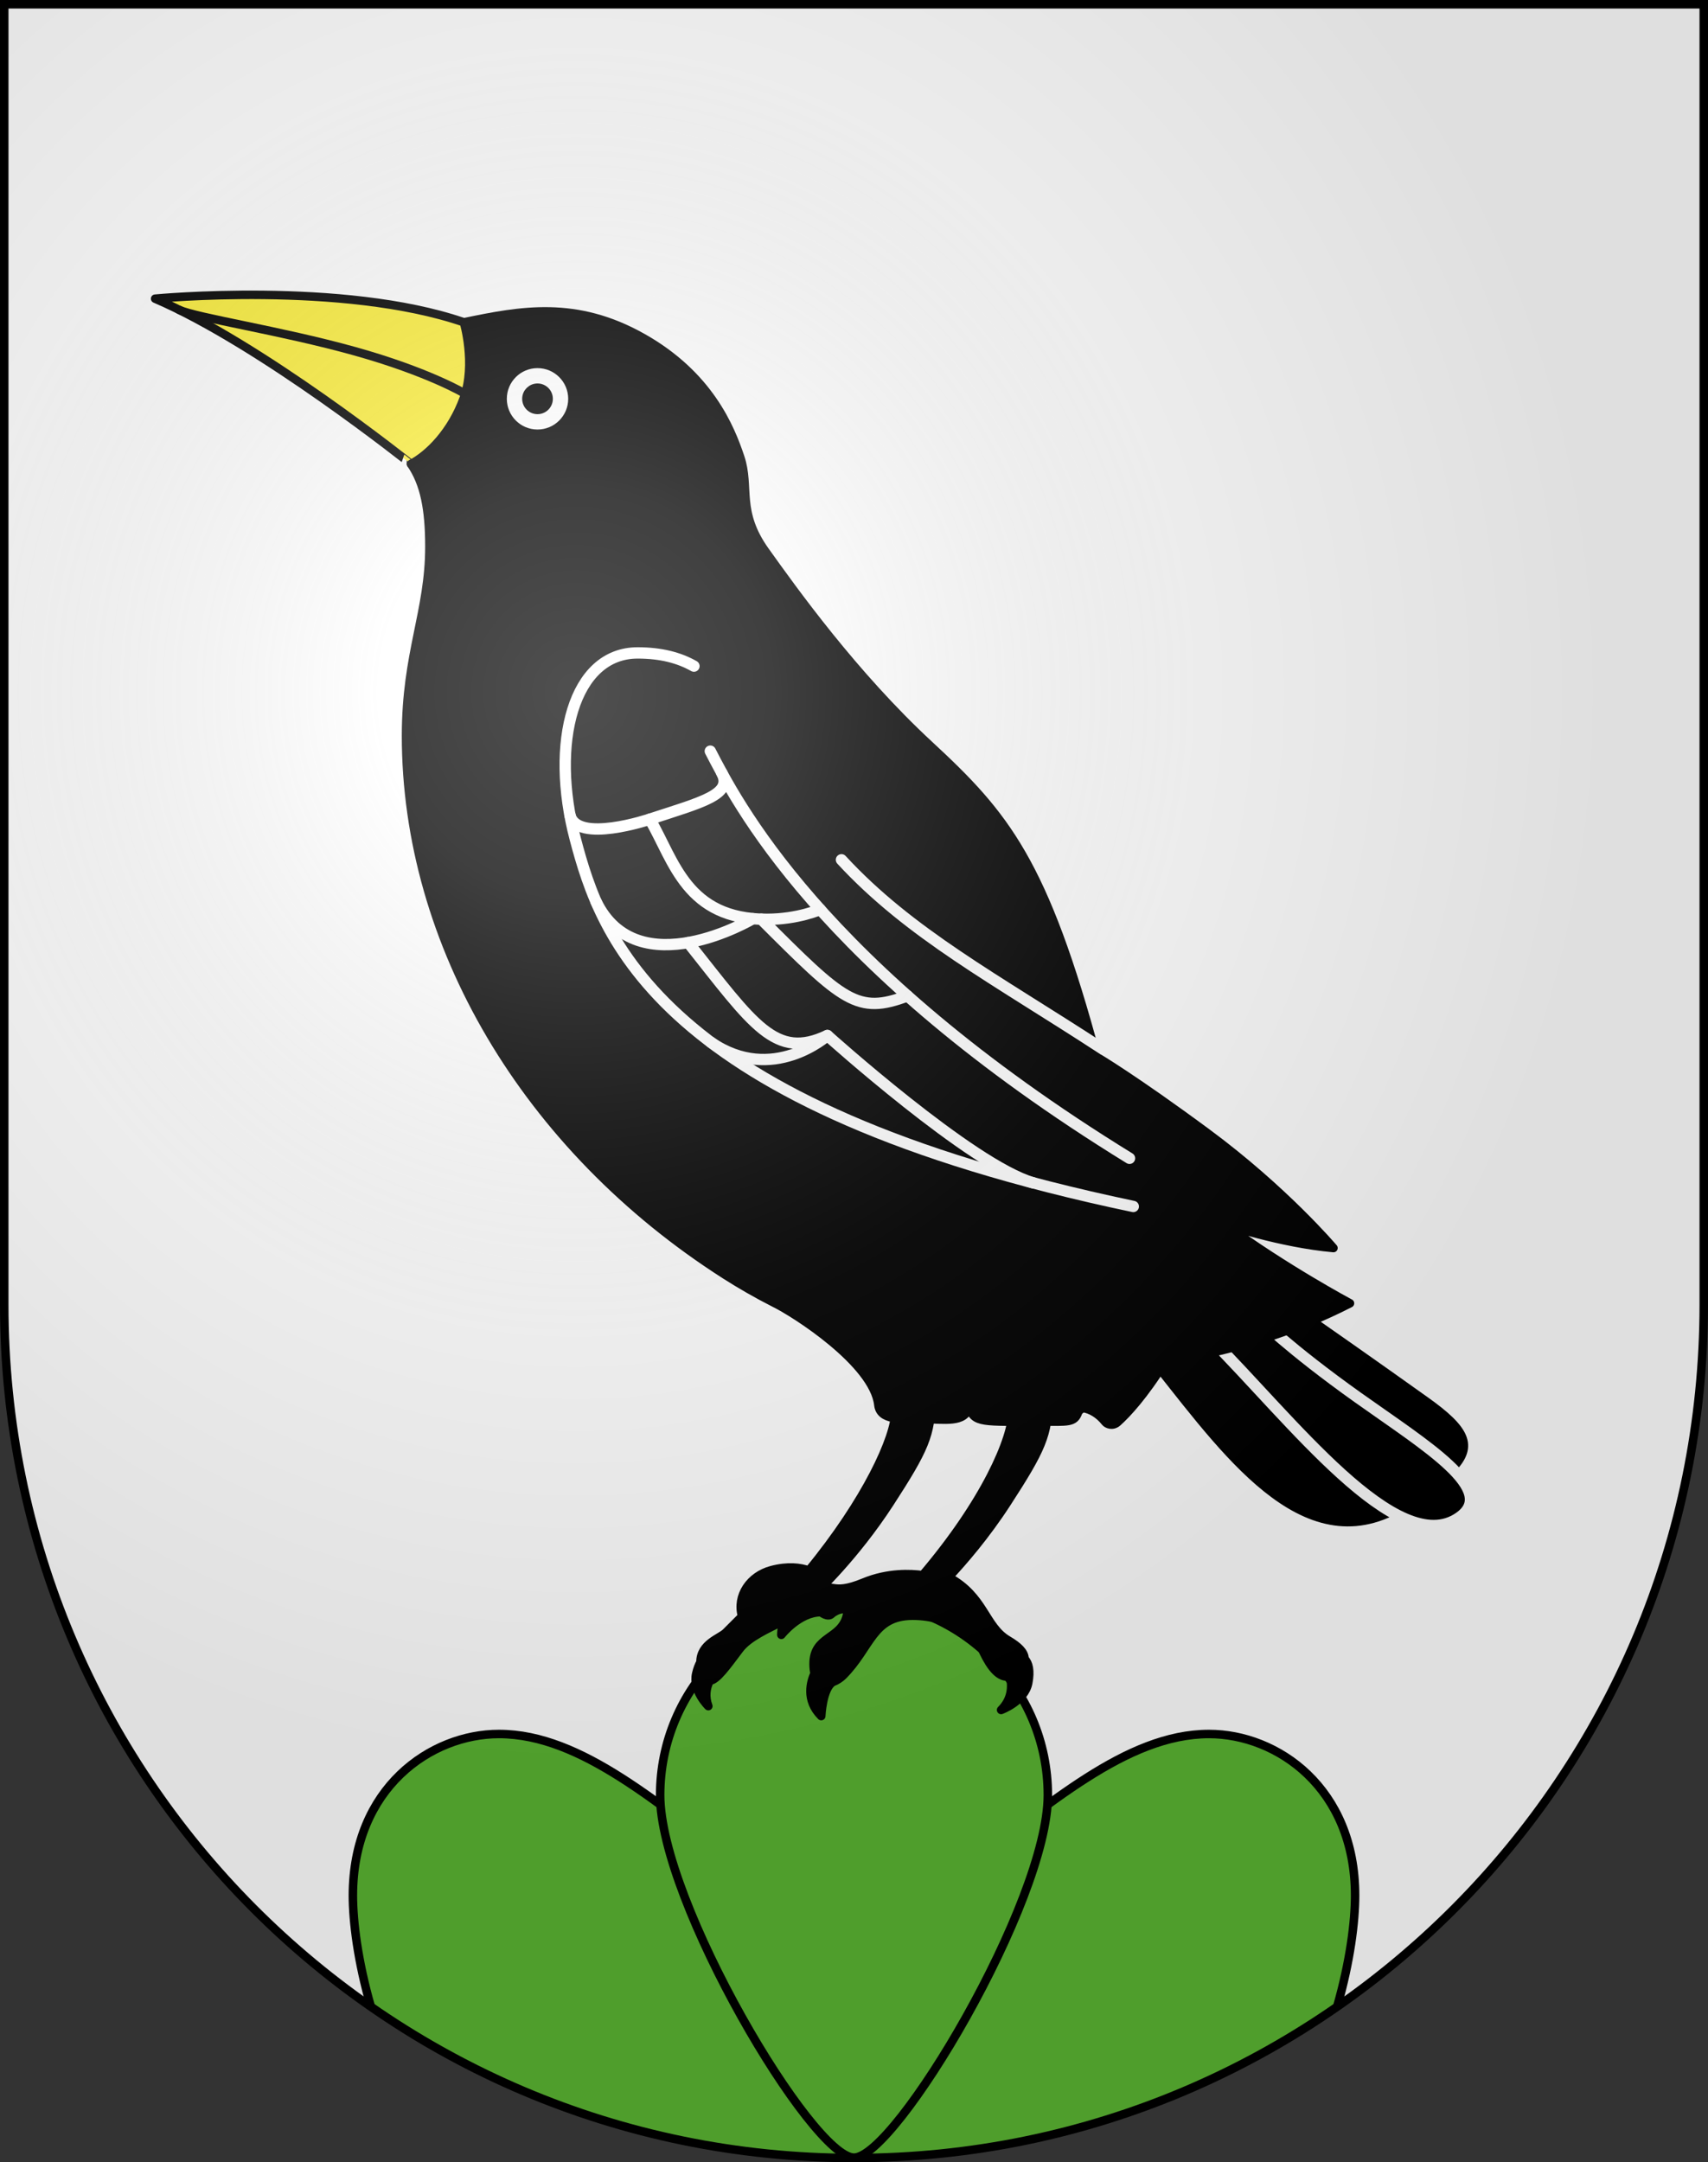 <?xml version="1.0" encoding="UTF-8" standalone="no"?>
<svg
   xmlns:dc="http://purl.org/dc/elements/1.1/"
   xmlns:cc="http://creativecommons.org/ns#"
   xmlns:rdf="http://www.w3.org/1999/02/22-rdf-syntax-ns#"
   xmlns:svg="http://www.w3.org/2000/svg"
   xmlns="http://www.w3.org/2000/svg"
   xmlns:xlink="http://www.w3.org/1999/xlink"
   xmlns:sodipodi="http://sodipodi.sourceforge.net/DTD/sodipodi-0.dtd"
   xmlns:inkscape="http://www.inkscape.org/namespaces/inkscape"
   height="763"
   width="603"
   version="1.0"
   id="svg20"
   sodipodi:version="0.32"
   inkscape:version="0.46"
   sodipodi:docname="Denens-coat_of_arms.svg"
   sodipodi:docbase="C:\Documents and Settings\Steve\Bureau\Blason Villages Suisse pour Wikipédia (par Delta-9)"
   inkscape:output_extension="org.inkscape.output.svg.inkscape">
  <rect width="100%" height="100%" fill="#333333" stroke="none"/>
  <defs
     id="defs29"><inkscape:perspective
   sodipodi:type="inkscape:persp3d"
   inkscape:vp_x="0 : 381.5 : 1"
   inkscape:vp_y="0 : 1000 : 0"
   inkscape:vp_z="603 : 381.5 : 1"
   inkscape:persp3d-origin="301.5 : 254.33333 : 1"
   id="perspective28" />
<linearGradient
   id="linearGradient2893">
  <stop
     style="stop-color:#ffffff;stop-opacity:0.314;"
     offset="0"
     id="stop2895" />
  <stop
     id="stop2897"
     offset="0.19"
     style="stop-color:#ffffff;stop-opacity:0.251;" />
  <stop
     style="stop-color:#6b6b6b;stop-opacity:0.125;"
     offset="0.6"
     id="stop2901" />
  <stop
     style="stop-color:#000000;stop-opacity:0.125;"
     offset="1"
     id="stop2899" />
</linearGradient>
<linearGradient
   id="linearGradient2955">
  <stop
     style="stop-color:white;stop-opacity:0;"
     offset="0"
     id="stop2965" />
  <stop
     style="stop-color:black;stop-opacity:0.646;"
     offset="1"
     id="stop2959" />
</linearGradient>
<radialGradient
   inkscape:collect="always"
   xlink:href="#linearGradient2893"
   id="radialGradient3236"
   gradientUnits="userSpaceOnUse"
   gradientTransform="matrix(1.215,1.531577e-24,1.464684e-23,1.267,-839.192,-490.489)"
   cx="858.042"
   cy="579.933"
   fx="858.042"
   fy="579.933"
   r="300" />
<inkscape:perspective
   id="perspective2554"
   inkscape:persp3d-origin="297.63751 : 280.63 : 1"
   inkscape:vp_z="595.27502 : 420.94501 : 1"
   inkscape:vp_y="0 : 1000 : 0"
   inkscape:vp_x="0 : 420.94501 : 1"
   sodipodi:type="inkscape:persp3d" />

	
	

	

		
		
		
		
		
		
		
	
		
		
		
	
			
			
		
			
			
		
			
			
			
			
			
			
			
			
			
		</defs>
  <sodipodi:namedview
     inkscape:window-height="968"
     inkscape:window-width="1280"
     inkscape:pageshadow="2"
     inkscape:pageopacity="0.0"
     guidetolerance="10.0"
     gridtolerance="10.0"
     objecttolerance="10.0"
     borderopacity="1.0"
     bordercolor="#666666"
     pagecolor="#ffffff"
     id="base"
     inkscape:zoom="0.92652193"
     inkscape:cx="173.53758"
     inkscape:cy="399.00713"
     inkscape:window-x="1280"
     inkscape:window-y="22"
     inkscape:current-layer="layer2"
     showgrid="false"
     showguides="true"
     inkscape:guide-bbox="true">
    <sodipodi:guide
       orientation="horizontal"
       position="761.5"
       id="guide1885" />
    <sodipodi:guide
       orientation="vertical"
       position="1.5"
       id="guide1887" />
    <sodipodi:guide
       orientation="horizontal"
       position="1.5"
       id="guide1889" />
    <sodipodi:guide
       orientation="vertical"
       position="601.5"
       id="guide1891" />
    <sodipodi:guide
       orientation="vertical"
       position="301.501"
       id="guide1893" />
  </sodipodi:namedview>
  <desc
     id="desc22">Coat of Arms of Canton of Freiburg (Fribourg)</desc>
  <g
     inkscape:groupmode="layer"
     id="layer1"
     inkscape:label="Fond écu"
     style="opacity:1;display:inline"
     sodipodi:insensitive="true">
    <path
       id="path1899"
       d="M 1.5,1.5 L 1.5,460.368 C 1.5,626.678 135.815,761.5 301.5,761.5 C 467.185,761.5 601.5,626.678 601.5,460.368 L 601.5,1.5 L 1.5,1.5 z"
       style="fill:#ffffff;fill-opacity:1" />
  </g>
  <g
     inkscape:groupmode="layer"
     id="layer2"
     inkscape:label="Meubles"
     style="opacity:1;display:inline"
     sodipodi:insensitive="true">
    <g
       id="g2698">
      <path
         d="M 426.835,611.88 C 397.308,611.88 369.713,637.79 341.925,657.503 C 314.138,677.216 301.497,663.181 301.497,663.181 C 301.497,663.181 288.859,677.216 261.071,657.503 C 233.283,637.79 205.688,611.88 176.162,611.88 C 152.083,611.88 124.581,630.89 124.581,668.909 C 124.581,678.013 126.299,692.04 130.921,708.091 C 179.355,741.757 238.125,761.499 301.497,761.499 C 364.869,761.499 423.642,741.757 472.073,708.093 C 476.695,692.04 478.413,678.017 478.413,668.909 C 478.413,630.89 450.911,611.88 426.835,611.88 z"
         id="path2598"
         style="fill:#5ab532" />
      <path
         d="M 472.073,708.093 C 476.695,692.04 478.413,678.017 478.413,668.909 C 478.413,630.888 450.911,611.88 426.835,611.88 C 397.308,611.88 369.713,637.79 341.925,657.503 C 314.138,677.216 301.497,663.181 301.497,663.181 C 301.497,663.181 288.859,677.216 261.071,657.503 C 233.283,637.79 205.688,611.88 176.162,611.88 C 152.083,611.88 124.581,630.89 124.581,668.909 C 124.581,678.013 126.299,692.04 130.921,708.091"
         id="path2600"
         style="fill:none;stroke:#000000;stroke-width:3" />
      <path
         d="M 369.934,633.425 C 369.934,595.63 339.294,564.989 301.497,564.989 C 263.704,564.989 233.062,595.63 233.062,633.425 C 233.062,671.22 286.795,761.374 301.497,761.374 C 316.198,761.374 369.934,671.22 369.934,633.425 z"
         id="path2602"
         style="fill:#5ab532;stroke:#000000;stroke-width:3" />
    </g>
    <g
       id="g2679">
      <path
         id="path2509"
         d="M 361.711,585.388 C 361.721,583.019 359.497,580.92 355.85,578.775 C 347.619,573.933 347.592,563.346 334.883,556.552 C 339.998,551.099 347.958,541.916 355.434,530.4 C 367.767,511.4 370.1,506.119 370.1,493.759 L 357.434,498.067 C 357.434,507.519 347.896,529.78 325.739,555.836 C 321.557,555.255 313.505,554.868 304.975,558.4 C 292.6,563.525 294.35,557.484 288.1,562.067 C 288.1,562.067 301.767,549.4 314.1,530.4 C 326.433,511.4 328.766,506.119 328.766,493.759 L 316.1,498.067 C 316.1,507.139 305.846,529.482 285.55,554.183 C 282.49,553.087 278.134,552.527 272.35,554.067 C 264.839,556.067 259.907,563.067 261.982,570.374 C 261.982,570.374 258.653,573.703 256.278,576.078 C 254.271,578.086 247.267,580.006 247.299,586.542 C 246.703,587.588 246.195,588.918 245.806,590.571 C 244.398,596.56 250.069,602.052 250.069,602.052 C 248.828,598.71 249.278,595.638 250.566,593.078 C 253.064,592.918 256.635,587.793 261.1,581.899 C 264.293,577.683 270.944,574.795 276.854,571.856 C 276.262,573.367 275.85,575.065 275.85,576.899 C 275.85,576.899 282.1,568.899 289.85,568.899 C 289.85,568.899 292.225,570.899 293.6,569.524 C 294.975,568.149 299.954,566.235 298.975,570.149 C 296.85,578.649 287.225,577.149 287.225,587.149 C 287.225,588.469 287.36,589.556 287.595,590.452 C 286.24,593.37 284.256,599.889 289.934,605.566 C 289.934,605.566 290.369,595.858 293.985,593.566 L 293.985,593.565 C 295.401,593.042 296.728,592.147 297.601,591.274 C 307.539,581.336 307.976,570.149 322.226,570.149 C 336.476,570.149 345.111,578.596 346.793,582.123 C 348.2,585.072 351.755,592.718 356.536,591.487 C 357.532,595.347 357.062,599.77 353.433,603.399 C 353.433,603.399 361.765,600.398 363.016,593.815 C 363.803,589.674 363.235,586.887 361.711,585.388 z"
         style="stroke:#000000;stroke-width:3;stroke-linecap:round;stroke-linejoin:round" />
      <path
         id="path2511"
         d="M 512.699,518.19 C 520.413,510.152 517.306,504.344 503.349,494.4 C 483.349,480.15 475.099,474.4 449.349,456.4 L 404.349,476.65 C 429.757,507.994 457.175,549.797 491.159,533.475 C 500.138,538.643 508.345,540.185 515.064,535.587 C 521.847,530.947 519.565,525.003 512.699,518.19 z"
         style="stroke:#000000;stroke-width:3;stroke-linecap:round;stroke-linejoin:round" />
      <path
         id="path2513"
         d="M 427.065,472.087 C 455.815,500.837 493.259,550.507 515.065,535.587 C 529.315,525.837 503.565,510.337 479.315,493.087 C 455.065,475.837 444.09,464.823 444.09,464.823"
         style="fill:none;stroke:#ffffff;stroke-width:4;stroke-linecap:round;stroke-linejoin:round" />
      <path
         id="path2515"
         d="M 476.6,459.9 C 476.6,459.9 453.768,447.734 432.434,432.067 C 432.434,432.067 452.1,438.733 470.767,440.4 C 470.767,440.4 453.469,419.949 426.1,399.733 C 400.1,380.529 387.1,372.9 387.1,372.9 C 368.6,303.9 354.85,287.65 328.1,262.9 C 301.35,238.15 280.1,208.4 270.1,194.4 C 260.1,180.4 264.85,171.9 261.35,161.4 C 257.85,150.9 250.35,132.4 226.85,119.15 C 203.35,105.9 183.975,109.525 163.767,113.733 L 160.85,116.65 L 160.85,137.144 L 145.1,159.15 L 145.1,163.733 C 149.85,170.65 151.6,179.65 151.6,192.9 C 151.6,215.9 143.35,230.4 143.35,259.65 C 143.35,332.9 185.6,404.9 256.1,449.9 C 261.653,453.444 267.329,456.68 273.105,459.622 C 273.118,459.628 273.132,459.638 273.145,459.643 C 280.772,463.327 308.449,481.098 310.1,495.733 C 310.725,501.275 317.975,500.775 325.725,500.775 C 333.475,500.775 340.663,502.338 342.1,496.525 C 343.975,502.275 346.85,501.65 367.475,501.65 C 377.096,501.65 379.308,502.151 380.653,498.312 C 380.81,497.862 382.057,496.816 382.556,496.901 C 385.07,497.328 387.884,498.862 390.237,501.816 C 390.774,502.492 392.766,503.469 394.596,501.822 C 397.861,498.884 403.775,492.605 411.395,480.452 C 435.199,476.797 457.498,469.692 476.6,459.9 z"
         style="stroke:#000000;stroke-width:3;stroke-linecap:round;stroke-linejoin:round" />
      <path
         style="fill:none;stroke:#ffffff;stroke-width:4;stroke-linecap:round;stroke-linejoin:round"
         d="M 244.992,235.059 C 239.716,232.08 233.326,230.4 225.099,230.4 C 202.433,230.4 194.099,262.067 203.099,296.067 C 212.099,330.067 231.765,390.4 400.099,425.734"
         id="path2519" />
      <path
         style="fill:none;stroke:#ffffff;stroke-width:4;stroke-linecap:round;stroke-linejoin:round"
         d="M 250.767,265.066 C 259.434,281.733 288.767,341.066 398.767,408.733"
         id="path2521" />
      <path
         style="fill:none;stroke:#ffffff;stroke-width:4;stroke-linecap:round;stroke-linejoin:round"
         d="M 201.202,287.565 C 203.559,297.79 229.433,289.066 229.433,289.066 C 247.766,283.066 258.875,280.403 254.821,272.734"
         id="path2523" />
      <path
         style="fill:none;stroke:#ffffff;stroke-width:4;stroke-linecap:round;stroke-linejoin:round"
         d="M 229.433,289.066 C 238.1,304.066 242.384,324.399 270.766,324.399 C 281.766,324.399 289.556,320.921 289.556,320.921"
         id="path2525" />
      <path
         style="fill:none;stroke:#ffffff;stroke-width:4;stroke-linecap:round;stroke-linejoin:round"
         d="M 210.394,318.084 C 225.1,348.4 265.786,324.173 265.786,324.173"
         id="path2527" />
      <path
         style="fill:none;stroke:#ffffff;stroke-width:4;stroke-linecap:round;stroke-linejoin:round"
         d="M 268.779,324.362 C 297.791,353.375 302.666,358.097 320.383,351.415"
         id="path2529" />
      <path
         style="fill:none;stroke:#ffffff;stroke-width:4;stroke-linecap:round;stroke-linejoin:round"
         d="M 364.83,417.422 C 343.03,411.212 292.1,365.4 292.1,365.4 C 292.1,365.4 272.728,382.798 250.914,367.766"
         id="path2531" />
      <path
         style="fill:none;stroke:#ffffff;stroke-width:4;stroke-linecap:round;stroke-linejoin:round"
         d="M 242.964,332.606 C 266.1,361.733 273.767,374.066 292.1,365.399"
         id="path2533" />
      <path
         style="fill:none;stroke:#ffffff;stroke-width:4;stroke-linecap:round;stroke-linejoin:round"
         d="M 389.245,370.129 C 351.368,345.42 321.195,329.546 297.074,303.4"
         id="path2535" />
      <path
         style="fill:#fcef3c;stroke:#000000;stroke-width:3;stroke-linecap:round;stroke-linejoin:round"
         d="M 54.766,105.4 C 54.766,105.4 121.099,99.067 163.766,113.733 C 163.766,113.733 168.099,128.4 163.766,140.4 C 159.433,152.4 151.433,160.4 145.099,163.733 C 145.1,163.733 92.099,121.4 54.766,105.4 z"
         id="path2539" />
      <path
         style="fill:none;stroke:#000000;stroke-width:3;stroke-linecap:round;stroke-linejoin:round"
         d="M 164.238,138.966 C 164.238,138.966 151.426,131.232 125.1,123.9 C 99.225,116.693 69.417,112.157 63.253,109.342"
         id="path2541" />
      <circle
         transform="translate(-3.8e-2,-4.5e-2)"
         style="fill:#ffffff;stroke:#000000;stroke-width:3"
         sodipodi:ry="12.333"
         sodipodi:rx="12.333"
         sodipodi:cy="140.778"
         sodipodi:cx="189.804"
         cx="189.804"
         cy="140.778"
         r="12.333"
         id="circle2545" />
      <circle
         transform="translate(-3.8e-2,-4.5e-2)"
         style="stroke:#000000;stroke-width:3"
         sodipodi:ry="3.9170001"
         sodipodi:rx="3.9170001"
         sodipodi:cy="140.778"
         sodipodi:cx="189.804"
         cx="189.804"
         cy="140.778"
         r="3.917"
         id="circle2547" />
    </g>
  </g>
  <g
     inkscape:groupmode="layer"
     id="layer3"
     inkscape:label="Reflet final"
     style="display:inline"
     sodipodi:insensitive="true">
    <path
       style="fill:url(#radialGradient3236);fill-opacity:1"
       d="M 1.5,1.5 L 1.5,460.368 C 1.5,626.679 135.815,761.5 301.5,761.5 C 467.185,761.5 601.5,626.679 601.5,460.368 L 601.5,1.5 L 1.5,1.5 z "
       id="path2346" />
  </g>
  <g
     inkscape:groupmode="layer"
     id="layer4"
     inkscape:label="Contour final"
     style="display:inline"
     sodipodi:insensitive="true">
    <path
       style="fill:none;fill-opacity:1;stroke:#000000;stroke-width:3;stroke-miterlimit:4;stroke-dasharray:none;stroke-opacity:1"
       d="M 1.5,1.5 L 1.5,460.368 C 1.5,626.679 135.815,761.5 301.5,761.5 C 467.185,761.5 601.5,626.679 601.5,460.368 L 601.5,1.5 L 1.5,1.5 z "
       id="path3239" />
  </g>
</svg>

